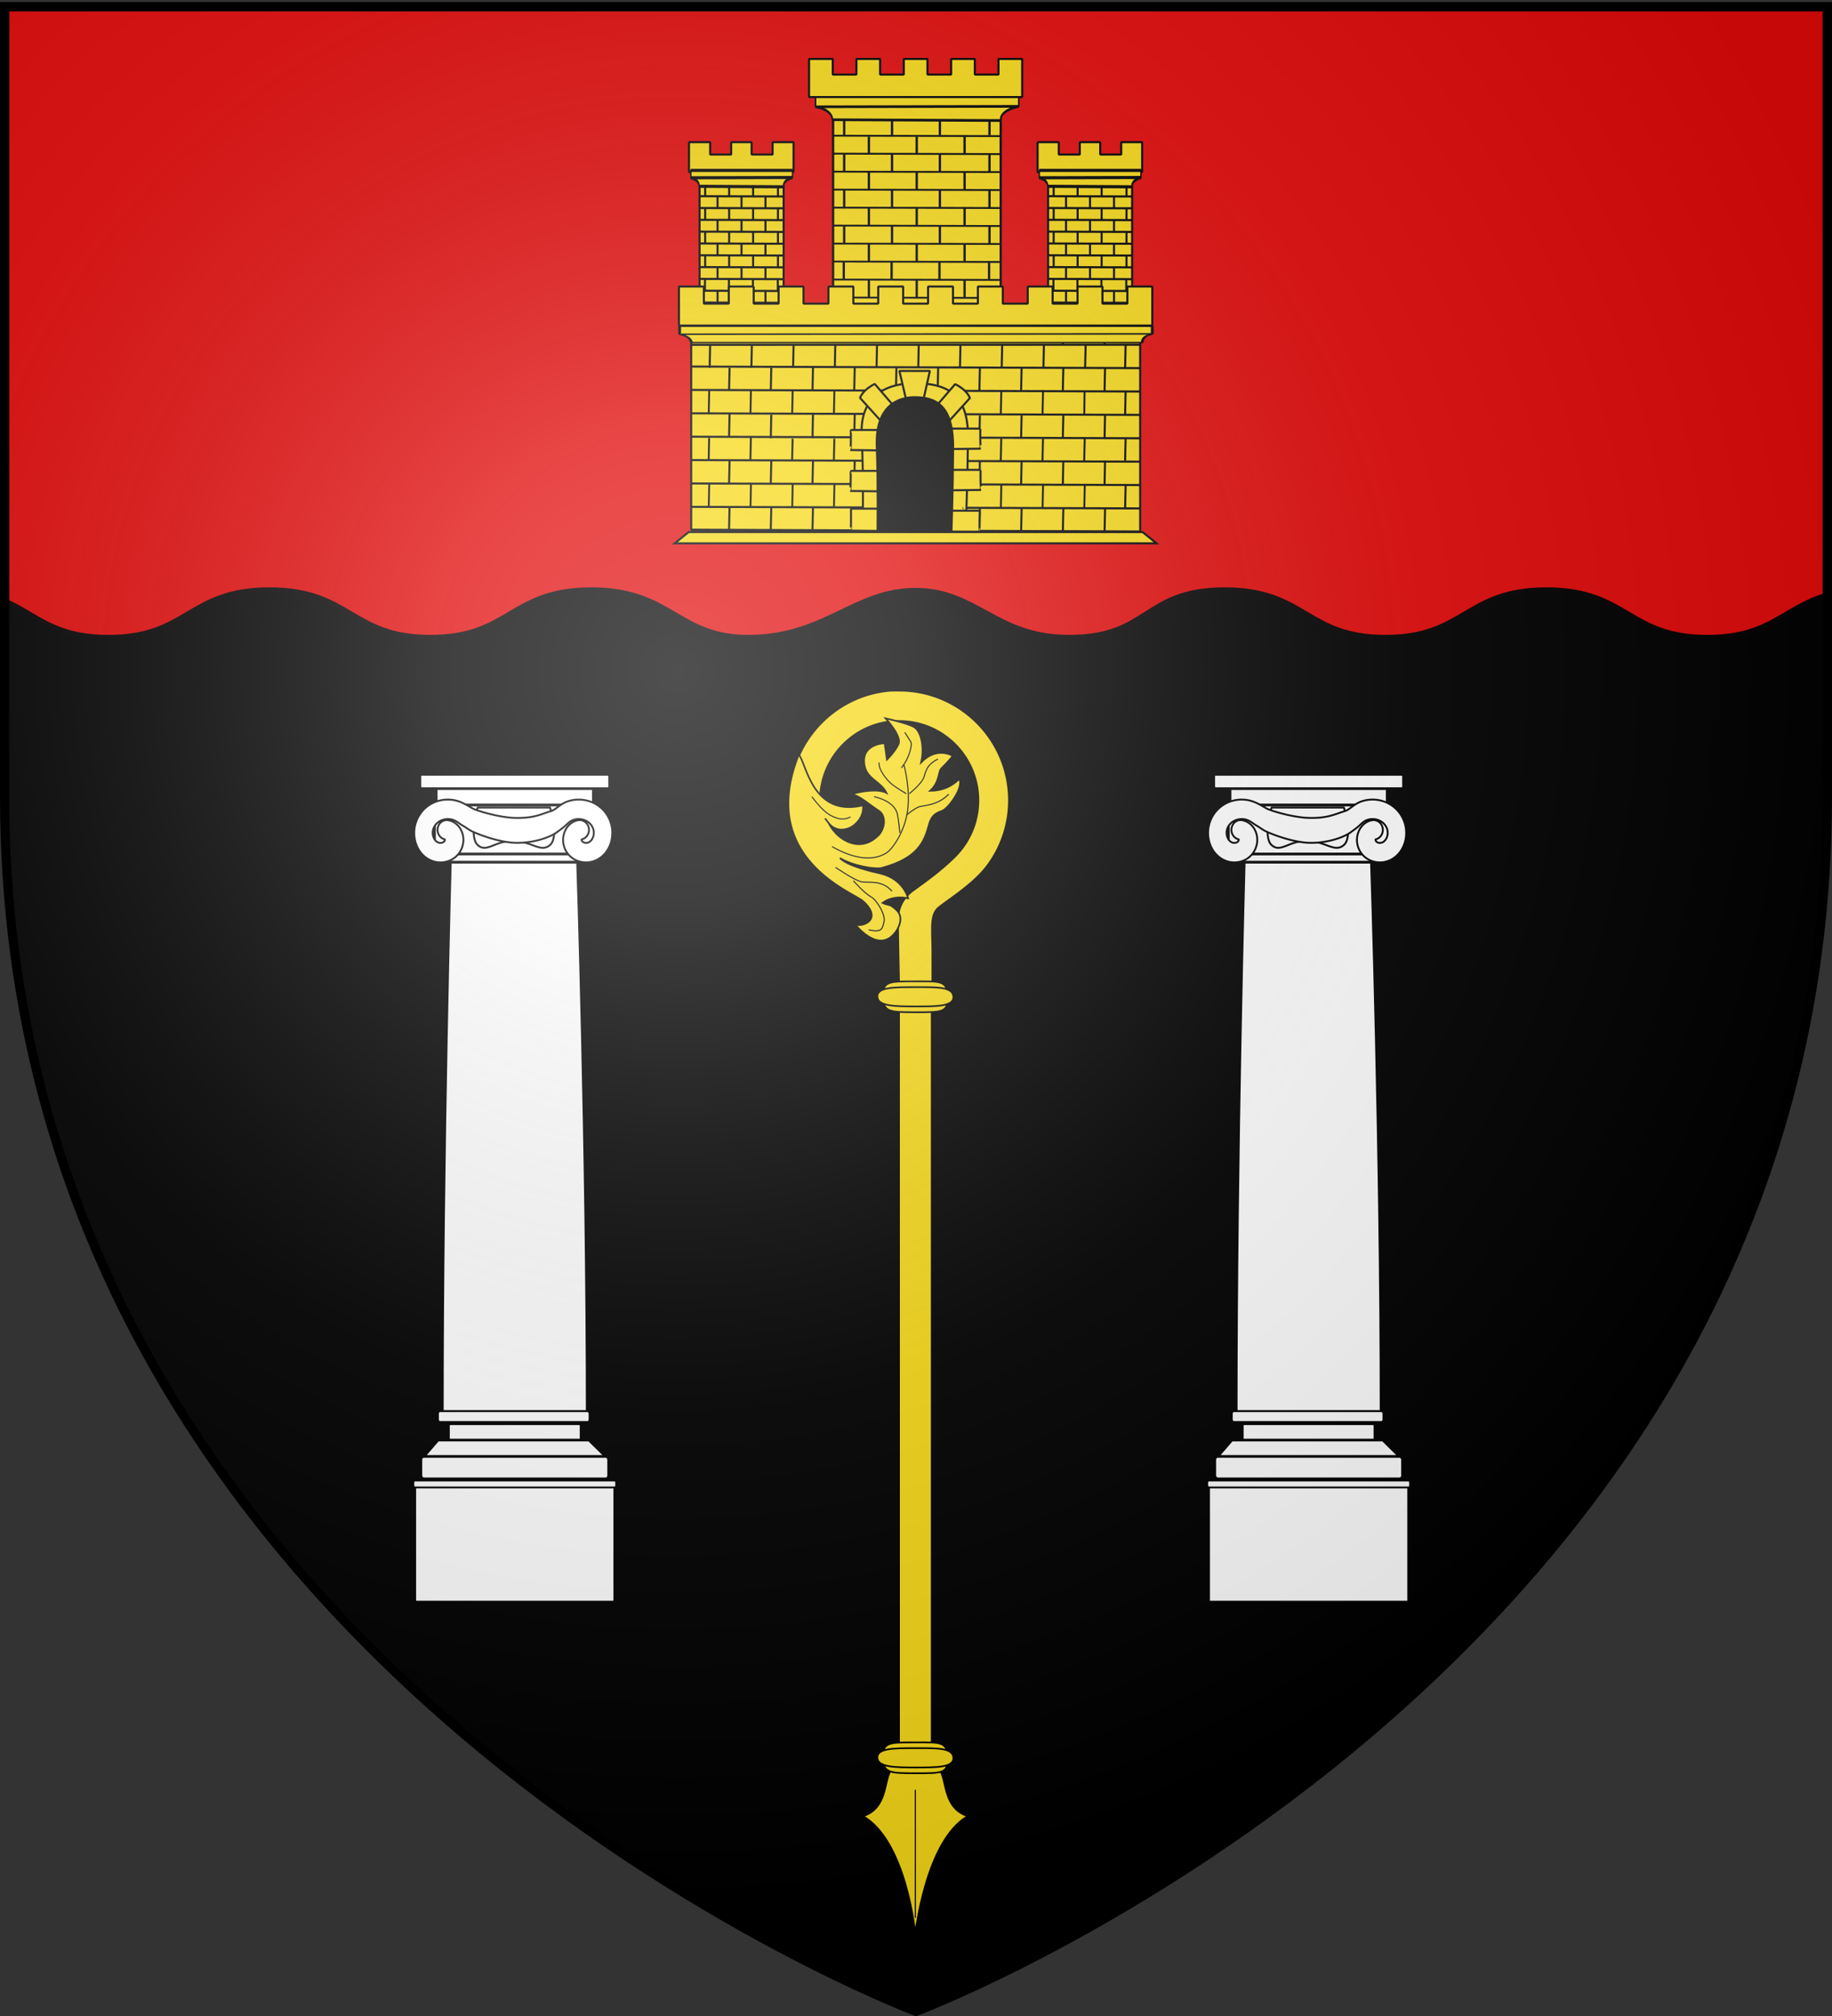 <svg xmlns="http://www.w3.org/2000/svg" xmlns:xlink="http://www.w3.org/1999/xlink" version="1.0" width="600" height="660"><rect width="100%" height="100%" fill="#333333" stroke="none"/><defs><linearGradient id="b"><stop style="stop-color:#fff;stop-opacity:.314" offset="0"/><stop style="stop-color:#fff;stop-opacity:.251" offset=".19"/><stop style="stop-color:#6b6b6b;stop-opacity:.125" offset=".6"/><stop style="stop-color:#000;stop-opacity:.125" offset="1"/></linearGradient><linearGradient id="a"><stop style="stop-color:#fd0000;stop-opacity:1" offset="0"/><stop style="stop-color:#e77275;stop-opacity:.659" offset=".5"/><stop style="stop-color:#000;stop-opacity:.323" offset="1"/></linearGradient><radialGradient cx="221.445" cy="226.331" r="300" fx="221.445" fy="226.331" id="c" xlink:href="#b" gradientUnits="userSpaceOnUse" gradientTransform="matrix(1.353 0 0 1.349 -77.63 -85.747)"/></defs><g style="display:inline"><path d="M300 658.5s298.5-112.32 298.5-397.772V2.176H1.5v258.552C1.5 546.18 300 658.5 300 658.5z" style="fill:#000;fill-opacity:1;fill-rule:evenodd;stroke:none;stroke-width:1px;stroke-linecap:butt;stroke-linejoin:miter;stroke-opacity:1;display:inline"/></g><g style="display:inline"><path d="M1.5 2.188v195.25c10.293 4.6 15.95 11.906 34.031 11.906 26.356 0 26.363-15.563 52.719-15.563s26.363 15.563 52.719 15.563c26.355 0 26.363-15.563 52.719-15.563 26.355 0 27.832 15.96 52.312 15.563 24.803-.403 34.419-15.57 54.125-15.375 19.706.194 25.857 15.375 50 15.375 26.762 0 24.532-15.563 50.938-15.563 26.405 0 26.331 15.563 52.687 15.563 26.356 0 26.363-15.563 52.719-15.563 26.355 0 26.363 15.563 52.719 15.563 20.916 0 25.247-9.798 39.312-13.844V2.187H1.5z" style="fill:#e20909;fill-opacity:1;fill-rule:evenodd;stroke:#000;stroke-width:3;stroke-linecap:butt;stroke-linejoin:miter;stroke-miterlimit:4;stroke-dasharray:none;stroke-opacity:.991;display:inline"/></g><g style="display:inline"><g style="fill:#fff;fill-opacity:1"><g style="fill:#fff;fill-opacity:1" transform="matrix(.886 0 0 .886 585.785 174.278)"><path style="fill:#fff;fill-opacity:1;fill-rule:nonzero;stroke:#000;stroke-width:1.094;stroke-linecap:butt;stroke-linejoin:miter;marker:none;stroke-miterlimit:4;stroke-dasharray:none;stroke-dashoffset:0;stroke-opacity:1;visibility:visible;display:inline;overflow:visible" d="M-500.595 100.035h59.887v19.524h-59.887z"/><path style="fill:#fff;fill-opacity:1;fill-rule:nonzero;stroke:#000;stroke-width:1;stroke-linecap:butt;stroke-linejoin:miter;marker:none;stroke-miterlimit:4;stroke-dasharray:none;stroke-dashoffset:0;stroke-opacity:1;visibility:visible;display:inline;overflow:visible" d="M-507.845 352.271h73.946v43.009h-73.946z"/><rect width="49.046" height="7.545" rx=".724" ry=".633" x="-495.395" y="329.371" style="fill:#fff;fill-opacity:1;fill-rule:nonzero;stroke:#000;stroke-width:1;stroke-linecap:butt;stroke-linejoin:miter;marker:none;stroke-miterlimit:4;stroke-dasharray:none;stroke-dashoffset:0;stroke-opacity:1;visibility:visible;display:inline;overflow:visible"/><path d="M-499.265 335.408h55.84l7.667 7.545h-70.018l6.511-7.545z" style="fill:#fff;fill-opacity:1;fill-rule:nonzero;stroke:#000;stroke-width:1;stroke-linecap:butt;stroke-linejoin:miter;marker:none;stroke-miterlimit:4;stroke-dashoffset:0;stroke-opacity:1;visibility:visible;display:inline;overflow:visible"/><rect width="69.419" height="8.3" rx="1.085" ry="1.266" x="-505.582" y="341.444" style="fill:#fff;fill-opacity:1;fill-rule:nonzero;stroke:#000;stroke-width:1;stroke-linecap:butt;stroke-linejoin:miter;marker:none;stroke-miterlimit:4;stroke-dasharray:none;stroke-dashoffset:0;stroke-opacity:1;visibility:visible;display:inline;overflow:visible"/><rect width="75.002" height="2.565" rx=".543" ry=".724" x="-508.373" y="350.348" style="fill:#fff;fill-opacity:1;fill-rule:nonzero;stroke:#000;stroke-width:.698;stroke-linecap:butt;stroke-linejoin:miter;marker:none;stroke-miterlimit:4;stroke-dasharray:none;stroke-dashoffset:0;stroke-opacity:1;visibility:visible;display:inline;overflow:visible"/><path d="M-494.689 121.87h47.039s3.564 104.72 3.564 203.465c.103-.052-53.527-.393-53.573 0 0-98.656 2.97-203.465 2.97-203.465z" style="fill:#fff;fill-opacity:1;fill-rule:nonzero;stroke:#000;stroke-width:1;stroke-linecap:butt;stroke-linejoin:miter;marker:none;stroke-miterlimit:4;stroke-dashoffset:0;stroke-opacity:1;visibility:visible;display:inline;overflow:visible"/><rect width="56.106" height="4.042" rx=".724" ry=".995" x="-499.303" y="324.709" style="fill:#fff;fill-opacity:1;fill-rule:nonzero;stroke:#000;stroke-width:.73;stroke-linecap:butt;stroke-linejoin:miter;marker:none;stroke-miterlimit:4;stroke-dasharray:none;stroke-dashoffset:0;stroke-opacity:1;visibility:visible;display:inline;overflow:visible"/><rect width="61.873" height="3.018" rx=".543" ry=".724" x="-501.809" y="118.852" style="fill:#fff;fill-opacity:1;fill-rule:nonzero;stroke:#000;stroke-width:1;stroke-linecap:butt;stroke-linejoin:miter;marker:none;stroke-miterlimit:4;stroke-dasharray:none;stroke-dashoffset:0;stroke-opacity:1;visibility:visible;display:inline;overflow:visible"/><rect width="58.1" height="6.791" rx=".905" ry=".633" x="-499.922" y="93.952" style="fill:#fff;fill-opacity:1;fill-rule:nonzero;stroke:#000;stroke-width:1;stroke-linecap:butt;stroke-linejoin:miter;marker:none;stroke-miterlimit:4;stroke-dasharray:none;stroke-dashoffset:0;stroke-opacity:1;visibility:visible;display:inline;overflow:visible"/><rect width="70.173" height="5.282" ry=".724" x="-505.959" y="89.425" style="fill:#fff;fill-opacity:1;fill-rule:nonzero;stroke:#000;stroke-width:1;stroke-linecap:butt;stroke-linejoin:miter;marker:none;stroke-miterlimit:4;stroke-dasharray:none;stroke-dashoffset:0;stroke-opacity:1;visibility:visible;display:inline;overflow:visible"/></g><path d="M-484.6 101.697h26.78s3.431 10.754 0 13.825c-3.43 3.071-7.027-1.541-13.722-1.541-6.695 0-9.794 4.612-13.058 1.541-3.265-3.07 0-13.825 0-13.825z" style="fill:#fff;fill-opacity:1;fill-rule:evenodd;stroke:#000;stroke-width:.7;stroke-linecap:round;stroke-linejoin:round;marker:none;stroke-miterlimit:4;stroke-dashoffset:0;stroke-opacity:1;visibility:visible;display:inline;overflow:visible" transform="matrix(.886 0 0 .886 585.785 174.278)"/><path d="M-496.02 98.753c-4.94.157-9.714 3.197-11.442 8.6-1.781 5.57.66 12.34 6.492 14.199 4.343 1.383 9.633-.802 10.88-6.036a8.063 8.063 0 0 0-.593-5.442c-.824-1.69-2.5-3.273-4.625-3.659-1.84-.421-3.632.812-4.032 2.752-.399 1.94.77 3.863 2.61 4.285.016.1.04.237.029.281-.183.768-1.32 1.245-2.283.938-1.77-.564-2.66-3.02-2.016-5.035.974-3.044 4.574-4.448 7.53-3.315 1.237.474 2.141 1.34 3.336 2.028 1.275.733 1.906 1.308 3.097 1.944 1.788.955 10.371 4.44 17.075 4.44 6.235 0 12-1.985 14.606-3.886 1.373-1.003 2.082-1.489 2.736-2.055 1.012-.877 1.994-1.997 3.23-2.47 2.956-1.134 6.557.27 7.53 3.314.645 2.015-.245 4.471-2.015 5.035-.964.307-2.1-.17-2.283-.938-.01-.044.013-.181.03-.281 1.839-.422 3.008-2.344 2.608-4.285-.4-1.94-2.222-3.173-4.061-2.752-2.124.386-3.77 1.969-4.595 3.659-.824 1.69-1.065 3.585-.622 5.442 1.246 5.234 6.566 7.42 10.909 6.036 5.831-1.858 8.273-8.628 6.492-14.199-1.728-5.403-6.502-8.443-11.443-8.6a12.54 12.54 0 0 0-4.891.813c-1.676.642-3.081 1.885-4.506 2.846-.512.345-1.118.567-1.72.75-3.326 1.016-5.659 2.377-12.005 2.377-6.347 0-15.14-2.736-16.526-3.539-1.503-.87-2.98-1.786-4.67-2.434a12.394 12.394 0 0 0-4.861-.813z" style="fill:#fff;fill-opacity:1;fill-rule:evenodd;stroke:#000;stroke-width:.682;stroke-linecap:round;stroke-linejoin:round;marker:none;stroke-miterlimit:4;stroke-dasharray:none;stroke-dashoffset:0;stroke-opacity:1;visibility:visible;display:inline;overflow:visible" transform="matrix(.886 0 0 .886 585.785 174.278)"/></g><g style="fill:#fff;fill-opacity:1;display:inline"><g style="fill:#fff;fill-opacity:1" transform="matrix(.886 0 0 .886 845.785 174.278)"><path style="fill:#fff;fill-opacity:1;fill-rule:nonzero;stroke:#000;stroke-width:1.094;stroke-linecap:butt;stroke-linejoin:miter;marker:none;stroke-miterlimit:4;stroke-dasharray:none;stroke-dashoffset:0;stroke-opacity:1;visibility:visible;display:inline;overflow:visible" d="M-500.595 100.035h59.887v19.524h-59.887z"/><path style="fill:#fff;fill-opacity:1;fill-rule:nonzero;stroke:#000;stroke-width:1;stroke-linecap:butt;stroke-linejoin:miter;marker:none;stroke-miterlimit:4;stroke-dasharray:none;stroke-dashoffset:0;stroke-opacity:1;visibility:visible;display:inline;overflow:visible" d="M-507.845 352.271h73.946v43.009h-73.946z"/><rect width="49.046" height="7.545" rx=".724" ry=".633" x="-495.395" y="329.371" style="fill:#fff;fill-opacity:1;fill-rule:nonzero;stroke:#000;stroke-width:1;stroke-linecap:butt;stroke-linejoin:miter;marker:none;stroke-miterlimit:4;stroke-dasharray:none;stroke-dashoffset:0;stroke-opacity:1;visibility:visible;display:inline;overflow:visible"/><path d="M-499.265 335.408h55.84l7.667 7.545h-70.018l6.511-7.545z" style="fill:#fff;fill-opacity:1;fill-rule:nonzero;stroke:#000;stroke-width:1;stroke-linecap:butt;stroke-linejoin:miter;marker:none;stroke-miterlimit:4;stroke-dashoffset:0;stroke-opacity:1;visibility:visible;display:inline;overflow:visible"/><rect width="69.419" height="8.3" rx="1.085" ry="1.266" x="-505.582" y="341.444" style="fill:#fff;fill-opacity:1;fill-rule:nonzero;stroke:#000;stroke-width:1;stroke-linecap:butt;stroke-linejoin:miter;marker:none;stroke-miterlimit:4;stroke-dasharray:none;stroke-dashoffset:0;stroke-opacity:1;visibility:visible;display:inline;overflow:visible"/><rect width="75.002" height="2.565" rx=".543" ry=".724" x="-508.373" y="350.348" style="fill:#fff;fill-opacity:1;fill-rule:nonzero;stroke:#000;stroke-width:.698;stroke-linecap:butt;stroke-linejoin:miter;marker:none;stroke-miterlimit:4;stroke-dasharray:none;stroke-dashoffset:0;stroke-opacity:1;visibility:visible;display:inline;overflow:visible"/><path d="M-494.689 121.87h47.039s3.564 104.72 3.564 203.465c.103-.052-53.527-.393-53.573 0 0-98.656 2.97-203.465 2.97-203.465z" style="fill:#fff;fill-opacity:1;fill-rule:nonzero;stroke:#000;stroke-width:1;stroke-linecap:butt;stroke-linejoin:miter;marker:none;stroke-miterlimit:4;stroke-dashoffset:0;stroke-opacity:1;visibility:visible;display:inline;overflow:visible"/><rect width="56.106" height="4.042" rx=".724" ry=".995" x="-499.303" y="324.709" style="fill:#fff;fill-opacity:1;fill-rule:nonzero;stroke:#000;stroke-width:.73;stroke-linecap:butt;stroke-linejoin:miter;marker:none;stroke-miterlimit:4;stroke-dasharray:none;stroke-dashoffset:0;stroke-opacity:1;visibility:visible;display:inline;overflow:visible"/><rect width="61.873" height="3.018" rx=".543" ry=".724" x="-501.809" y="118.852" style="fill:#fff;fill-opacity:1;fill-rule:nonzero;stroke:#000;stroke-width:1;stroke-linecap:butt;stroke-linejoin:miter;marker:none;stroke-miterlimit:4;stroke-dasharray:none;stroke-dashoffset:0;stroke-opacity:1;visibility:visible;display:inline;overflow:visible"/><rect width="58.1" height="6.791" rx=".905" ry=".633" x="-499.922" y="93.952" style="fill:#fff;fill-opacity:1;fill-rule:nonzero;stroke:#000;stroke-width:1;stroke-linecap:butt;stroke-linejoin:miter;marker:none;stroke-miterlimit:4;stroke-dasharray:none;stroke-dashoffset:0;stroke-opacity:1;visibility:visible;display:inline;overflow:visible"/><rect width="70.173" height="5.282" ry=".724" x="-505.959" y="89.425" style="fill:#fff;fill-opacity:1;fill-rule:nonzero;stroke:#000;stroke-width:1;stroke-linecap:butt;stroke-linejoin:miter;marker:none;stroke-miterlimit:4;stroke-dasharray:none;stroke-dashoffset:0;stroke-opacity:1;visibility:visible;display:inline;overflow:visible"/></g><path d="M-484.6 101.697h26.78s3.431 10.754 0 13.825c-3.43 3.071-7.027-1.541-13.722-1.541-6.695 0-9.794 4.612-13.058 1.541-3.265-3.07 0-13.825 0-13.825z" style="fill:#fff;fill-opacity:1;fill-rule:evenodd;stroke:#000;stroke-width:.7;stroke-linecap:round;stroke-linejoin:round;marker:none;stroke-miterlimit:4;stroke-dashoffset:0;stroke-opacity:1;visibility:visible;display:inline;overflow:visible" transform="matrix(.886 0 0 .886 845.785 174.278)"/><path d="M-496.02 98.753c-4.94.157-9.714 3.197-11.442 8.6-1.781 5.57.66 12.34 6.492 14.199 4.343 1.383 9.633-.802 10.88-6.036a8.063 8.063 0 0 0-.593-5.442c-.824-1.69-2.5-3.273-4.625-3.659-1.84-.421-3.632.812-4.032 2.752-.399 1.94.77 3.863 2.61 4.285.016.1.04.237.029.281-.183.768-1.32 1.245-2.283.938-1.77-.564-2.66-3.02-2.016-5.035.974-3.044 4.574-4.448 7.53-3.315 1.237.474 2.141 1.34 3.336 2.028 1.275.733 1.906 1.308 3.097 1.944 1.788.955 10.371 4.44 17.075 4.44 6.235 0 12-1.985 14.606-3.886 1.373-1.003 2.082-1.489 2.736-2.055 1.012-.877 1.994-1.997 3.23-2.47 2.956-1.134 6.557.27 7.53 3.314.645 2.015-.245 4.471-2.015 5.035-.964.307-2.1-.17-2.283-.938-.01-.044.013-.181.03-.281 1.839-.422 3.008-2.344 2.608-4.285-.4-1.94-2.222-3.173-4.061-2.752-2.124.386-3.77 1.969-4.595 3.659-.824 1.69-1.065 3.585-.622 5.442 1.246 5.234 6.566 7.42 10.909 6.036 5.831-1.858 8.273-8.628 6.492-14.199-1.728-5.403-6.502-8.443-11.443-8.6a12.54 12.54 0 0 0-4.891.813c-1.676.642-3.081 1.885-4.506 2.846-.512.345-1.118.567-1.72.75-3.326 1.016-5.659 2.377-12.005 2.377-6.347 0-15.14-2.736-16.526-3.539-1.503-.87-2.98-1.786-4.67-2.434a12.394 12.394 0 0 0-4.861-.813z" style="fill:#fff;fill-opacity:1;fill-rule:evenodd;stroke:#000;stroke-width:.682;stroke-linecap:round;stroke-linejoin:round;marker:none;stroke-miterlimit:4;stroke-dasharray:none;stroke-dashoffset:0;stroke-opacity:1;visibility:visible;display:inline;overflow:visible" transform="matrix(.886 0 0 .886 845.785 174.278)"/></g><path d="M-78.76 3.41c-10.388.718-18.594 9.425-18.594 20 0 1.725.213 3.403.625 5h5.781a14.567 14.567 0 0 1-.875-5c0-7.738 6.082-14.081 13.719-14.469.246-.013.5 0 .75 0 7.982 0 14.437 6.481 14.437 14.469 0 3.993-1.614 7.61-4.225 10.23-2.612 2.618-5.709 4.788-7.686 6.224-1.995 1.449-2.775 3.453-2.766 5.531.01 2.078.271 14.64.271 14.64h6v-8.781c0-4.391-.507-6.959 1.173-8.33 1.735-1.417 6.366-4.262 8.846-7.59a19.881 19.881 0 0 0 3.95-11.924c0-11.044-8.963-20-20-20-.302 0-.608-.014-.907 0-.082.003-.167-.005-.25 0-.082.004-.168-.006-.25 0z" style="fill:#f7d917;fill-opacity:1;fill-rule:nonzero;stroke:#000;stroke-width:.3;stroke-miterlimit:4;stroke-dasharray:none;stroke-opacity:1" transform="matrix(1.795 0 0 1.795 433.378 219.994)"/><g style="fill:#f7d917;fill-opacity:1"><path d="M-84.22 41.896c1.835 1.65 2.02 3.131.74 3.918-1.28.786-2.22.278-2.22.278s3.873 5.04 6.894 2.02c1.126-1.127 2.098-3.27.678-4.597-1.419-1.326-1.268-.684-2.545-1.31 2.063-1.53 4.658-.834 4.658-.834s-.765-3.483-5.014-4.514c-1.53-.37-5.956-1.312-7.424-2.827 2.413 1.463 6.522 2.096 7.61 1.804 6.611-1.771 7.788-4.75 8.652-7.975.39-1.451 1.126-2.02 2.33-2.422 1.202-.4 4.084-4.425 3.159-5.813-1.377 1.32-2.958 2.116-5.304 2.146 1.895-1.774 1.348-3.455 2.135-4.18.787-.725 2.014-2.179 2.014-2.179s-2.822-1.861-5.784 1.166c.648-2.838-.047-5.7-1.266-6.425-1.218-.725-5.213-1.603-5.213-1.603s3.039 3.254 2.345 4.72c-.694 1.465-2.106 2.81-2.106 2.81l-.424-2.996s-4.472.096-3.64 4.155c.5 2.434 2.934 2.786 3.982 4.909-2.02-1.126-7.365.352-6.24.336 1.127-.015 3.308 1.953 4.804 2.894 1.496.94 1.115 3.337.005 4.478-1.11 1.142-3.043 2.293-5.557 1.229-2.514-1.064-3.563-3.44-3.563-3.44s-1.343-1.711 0 0c1.342 1.713 3.424 1.327 4.565.432 1.141-.895 1.873-2.158 1.694-3.66-9.363 2.254-10.336-7.888-11.71-9.234-7.58 18.898 9.91 25.064 11.745 26.714z" style="fill:#f7d917;fill-opacity:1;fill-rule:evenodd;stroke:#000;stroke-width:.3;stroke-linecap:butt;stroke-linejoin:miter;stroke-miterlimit:4;stroke-dasharray:none;stroke-opacity:1" transform="matrix(1.795 0 0 1.795 433.864 219.832)"/><g style="fill:#f7d917;fill-opacity:1"><path d="M-89.88 31.945c6.047 3.43 9.115 1.715 10.107.993.993-.722 3.249-3.88 3.7-7.851.451-3.97-.722-8.122-.722-8.122s-.902 1.264 0 0c.903-1.263 1.625-3.61 1.264-4.15a80.407 80.407 0 0 1-1.083-1.715" style="fill:none;fill-opacity:1;fill-rule:evenodd;stroke:#000;stroke-width:.2;stroke-linecap:butt;stroke-linejoin:miter;stroke-miterlimit:4;stroke-dasharray:none;stroke-opacity:1" transform="matrix(1.795 0 0 1.795 433.864 219.832)"/><path d="M-81.307 16.604c-.18 1.264 1.444 3.249 2.347 3.971.902.722 2.616 1.715 2.616 1.715M-70.568 15.973c-2.166 1.083-2.166 2.256-2.617 3.429-.451 1.173-2.617 2.888-2.617 2.888M-68.61 22.38c-2.093 2.166-4.662 1.985-5.518 2.346-.856.361-2.188 1.444-2.188 1.444M-82.21 22.831c2.979.722 3.881 2.076 4.152 2.888.27.812.541 3.7.541 3.7M-93.58 22.831c2.347 3.158 3.61 3.61 4.783 3.97 1.173.362 2.256-.27 2.256-.27M-78.96 40.067c-1.896-2.166-4.332-1.444-5.595-1.715-1.264-.27-4.693-2.617-4.693-2.617" style="fill:#f7d917;fill-opacity:1;fill-rule:evenodd;stroke:#000;stroke-width:.2;stroke-linecap:butt;stroke-linejoin:miter;stroke-miterlimit:4;stroke-dasharray:none;stroke-opacity:1" transform="matrix(1.795 0 0 1.795 433.864 219.832)"/><path d="M-83.202 47.106c2.527.631 2.527-.361 2.798-1.534.27-1.174-1.264-3.88-2.437-4.512-1.173-.632-3.158-2.888-3.158-2.888" style="fill:none;fill-opacity:1;fill-rule:evenodd;stroke:#000;stroke-width:.2;stroke-linecap:butt;stroke-linejoin:miter;stroke-miterlimit:4;stroke-dasharray:none;stroke-opacity:1" transform="matrix(1.795 0 0 1.795 433.864 219.832)"/></g></g><g style="fill:#f7d917;fill-opacity:1"><path d="M-79.372 202.367c-1.264 1.805-.55 6.869-5.063 8.312 7.909 4.566 9.498 21.244 9.532 21.407.043-.164 1.908-16.987 9.562-21.407-4.512-1.443-3.8-6.507-5.062-8.312-.195-4.094-3.723-3.406-4.844-3.406-1.121 0-4.125-.197-4.125 3.406z" style="fill:#f7d917;fill-opacity:1;fill-rule:evenodd;stroke:#000;stroke-width:.3;stroke-linecap:butt;stroke-linejoin:miter;stroke-miterlimit:4;stroke-dasharray:none;stroke-opacity:1" transform="matrix(1.795 0 0 1.795 434.22 216.403)"/><path d="M-74.888 229.222v-23.347" style="fill:#f7d917;fill-opacity:1;fill-rule:evenodd;stroke:#000;stroke-width:.2;stroke-linecap:butt;stroke-linejoin:miter;stroke-miterlimit:4;stroke-dasharray:none;stroke-opacity:1" transform="matrix(1.795 0 0 1.795 434.22 216.403)"/></g><path style="fill:#f7d917;fill-opacity:1;fill-rule:nonzero;stroke:#000;stroke-width:.3;stroke-miterlimit:4;stroke-dasharray:none;stroke-opacity:1" d="M-77.397 60.032h5.956v137.122h-5.956z" transform="matrix(1.795 0 0 1.795 433.378 219.994)"/><g style="fill:#f7d917;fill-opacity:1"><path d="M-68.385 59.244c.065 2.852-.92 2.815-5.883 2.815-4.88 0-5.81-.108-5.883-2.815-.077-2.856 1.011-2.815 5.883-2.815 4.601 0 5.816-.185 5.883 2.815z" style="fill:#f7d917;fill-opacity:1;fill-rule:nonzero;stroke:#000;stroke-width:.3;stroke-miterlimit:4;stroke-dasharray:none;stroke-opacity:1" transform="matrix(1.795 0 0 1.795 433.107 219.994)"/><path d="M-67.335 59.244c.076 1.782-3.106 1.76-6.933 1.76s-6.847-.068-6.932-1.76c-.09-1.785 3.105-1.76 6.932-1.76 3.827 0 6.853-.116 6.933 1.76z" style="fill:#f7d917;fill-opacity:1;fill-rule:nonzero;stroke:#000;stroke-width:.3;stroke-miterlimit:4;stroke-dasharray:none;stroke-opacity:1" transform="matrix(1.795 0 0 1.795 433.107 219.994)"/></g><g style="fill:#f7d917;fill-opacity:1"><path d="M-68.385 59.244c.065 2.852-.92 2.815-5.883 2.815-4.88 0-5.81-.108-5.883-2.815-.077-2.856 1.011-2.815 5.883-2.815 4.601 0 5.816-.185 5.883 2.815z" style="fill:#f7d917;fill-opacity:1;fill-rule:nonzero;stroke:#000;stroke-width:.3;stroke-miterlimit:4;stroke-dasharray:none;stroke-opacity:1" transform="matrix(1.795 0 0 1.795 433.107 469.135)"/><path d="M-67.335 59.244c.076 1.782-3.106 1.76-6.933 1.76s-6.847-.068-6.932-1.76c-.09-1.785 3.105-1.76 6.932-1.76 3.827 0 6.853-.116 6.933 1.76z" style="fill:#f7d917;fill-opacity:1;fill-rule:nonzero;stroke:#000;stroke-width:.3;stroke-miterlimit:4;stroke-dasharray:none;stroke-opacity:1" transform="matrix(1.795 0 0 1.795 433.107 469.135)"/></g><g style="fill:#f7d917;fill-opacity:1;stroke:#000;stroke-width:1.511;stroke-linejoin:bevel;stroke-miterlimit:4;stroke-dasharray:none;stroke-opacity:1;display:inline"><path style="fill:#f7d917;fill-opacity:1;stroke:#000;stroke-width:1.511;stroke-linejoin:bevel;stroke-miterlimit:4;stroke-dasharray:none;stroke-opacity:1" d="M488.037 254.455h62.962v103.206h-62.962z" transform="matrix(.437 0 0 .454 15.855 -58.989)"/><path d="m488.317 262.893 62.403.201M488.317 271.412l62.403.201M488.317 279.931l62.403.202M488.317 288.45l62.403.202M488.317 296.97l62.403.201M488.317 305.49l62.403.2M488.317 314.008l62.403.202M488.317 322.528l62.403.2M488.317 331.047l62.403.201M488.317 339.566l62.403.201M488.317 348.085l62.403.202" style="fill:#f7d917;fill-opacity:1;fill-rule:evenodd;stroke:#000;stroke-width:1.511;stroke-linecap:butt;stroke-linejoin:bevel;stroke-miterlimit:4;stroke-dasharray:none;stroke-opacity:1" transform="matrix(.437 0 0 .454 15.855 -58.989)"/><path d="M501.483 339.76v8.454M519.453 339.76v8.454M537.423 339.76v8.454M501.483 322.455v8.455M519.453 322.455v8.455M537.423 322.455v8.455M501.483 305.298v8.455M519.453 305.298v8.455M537.423 305.298v8.455M501.483 288.513v8.454M519.453 288.513v8.454M537.423 288.513v8.454M501.483 271.872v8.455M519.453 271.872v8.455M537.423 271.872v8.455M501.483 254.567v8.455M519.453 254.567v8.455M537.423 254.567v8.455M492.205 262.77v8.454M510.175 262.77v8.454M528.145 262.77v8.454M546.78 262.77v8.454M492.205 280.074v8.455M510.175 280.074v8.455M528.145 280.074v8.455M546.78 280.074v8.455M492.205 297.379v8.454M510.175 297.379v8.454M528.145 297.379v8.454M546.78 297.379v8.454M492.205 314.372v8.454M510.175 314.372v8.454M528.145 314.372v8.454M546.78 314.372v8.454M492.049 330.969v8.455M510.019 330.969v8.455M527.99 330.969v8.455M546.625 330.969v8.455M492.063 348.288v9.206M510.024 348.288v9.206M527.985 348.288v9.206M546.61 348.288v9.206" style="fill:#f7d917;fill-opacity:1;fill-rule:evenodd;stroke:#000;stroke-width:1.511;stroke-linecap:butt;stroke-linejoin:bevel;stroke-miterlimit:4;stroke-dasharray:none;stroke-opacity:1;display:inline" transform="matrix(.437 0 0 .454 15.855 -58.989)"/></g><path d="M-587.034 776.972h-8.311v11.723h41.06v-11.723h-8.23v4.84h-8.245v-4.84h-8.017v4.84h-8.257v-4.84z" style="fill:#f7d917;fill-opacity:1;stroke:#000;stroke-width:.808;stroke-linecap:round;stroke-linejoin:bevel;stroke-miterlimit:4;stroke-dasharray:none;stroke-dashoffset:0;stroke-opacity:1;display:inline" transform="matrix(.834 0 0 .834 722.171 -601.444)"/><g style="fill:#f7d917;fill-opacity:1;stroke:#000;stroke-width:2.66;stroke-linejoin:bevel;stroke-miterlimit:4;stroke-dasharray:none;stroke-opacity:1;display:inline"><path d="M13.07 487.169H210v6.119c-4.952.513-18.444 3.01-17.648 8.051l-163.235-.445c1.072-2.053-3.74-6.247-16.047-7.359v-6.366z" style="fill:#f7d917;fill-opacity:1;fill-rule:evenodd;stroke:#000;stroke-width:2.66;stroke-linejoin:bevel;stroke-miterlimit:4;stroke-dasharray:none;stroke-opacity:1" transform="matrix(.169 0 0 .379 224.05 -128.848)"/><path d="m13.873 493.535 195.984-.247" style="fill:#f7d917;fill-opacity:1;fill-rule:evenodd;stroke:#000;stroke-width:2.66;stroke-linecap:butt;stroke-linejoin:bevel;stroke-miterlimit:4;stroke-dasharray:none;stroke-opacity:1;display:inline" transform="matrix(.169 0 0 .379 224.05 -128.848)"/></g><g style="fill:#f7d917;fill-opacity:1;stroke:#000;stroke-width:.868;stroke-linejoin:bevel;stroke-miterlimit:4;stroke-dasharray:none;stroke-opacity:1;display:inline"><path style="fill:#f7d917;fill-opacity:1;stroke:#000;stroke-width:.868;stroke-linejoin:bevel;stroke-miterlimit:4;stroke-dasharray:none;stroke-opacity:1" d="M488.037 254.455h62.962v103.206h-62.962z" transform="matrix(.872 0 0 .691 -152.723 -143.126)"/><path d="m488.317 262.893 62.403.201M488.317 271.412l62.403.201M488.317 279.931l62.403.202M488.317 288.45l62.403.202M488.317 296.97l62.403.201M488.317 305.49l62.403.2M488.317 314.008l62.403.202M488.317 322.528l62.403.2M488.317 331.047l62.403.201M488.317 339.566l62.403.201M488.317 348.085l62.403.202" style="fill:#f7d917;fill-opacity:1;fill-rule:evenodd;stroke:#000;stroke-width:.868;stroke-linecap:butt;stroke-linejoin:bevel;stroke-miterlimit:4;stroke-dasharray:none;stroke-opacity:1" transform="matrix(.872 0 0 .691 -152.723 -143.126)"/><path d="M501.483 339.76v8.454M519.453 339.76v8.454M537.423 339.76v8.454M501.483 322.455v8.455M519.453 322.455v8.455M537.423 322.455v8.455M501.483 305.298v8.455M519.453 305.298v8.455M537.423 305.298v8.455M501.483 288.513v8.454M519.453 288.513v8.454M537.423 288.513v8.454M501.483 271.872v8.455M519.453 271.872v8.455M537.423 271.872v8.455M501.483 254.567v8.455M519.453 254.567v8.455M537.423 254.567v8.455M492.205 262.77v8.454M510.175 262.77v8.454M528.145 262.77v8.454M546.78 262.77v8.454M492.205 280.074v8.455M510.175 280.074v8.455M528.145 280.074v8.455M546.78 280.074v8.455M492.205 297.379v8.454M510.175 297.379v8.454M528.145 297.379v8.454M546.78 297.379v8.454M492.205 314.372v8.454M510.175 314.372v8.454M528.145 314.372v8.454M546.78 314.372v8.454M492.049 330.969v8.455M510.019 330.969v8.455M527.99 330.969v8.455M546.625 330.969v8.455M492.063 348.288v9.206M510.024 348.288v9.206M527.985 348.288v9.206M546.61 348.288v9.206" style="fill:#f7d917;fill-opacity:1;fill-rule:evenodd;stroke:#000;stroke-width:.868;stroke-linecap:butt;stroke-linejoin:bevel;stroke-miterlimit:4;stroke-dasharray:none;stroke-opacity:1;display:inline" transform="matrix(.872 0 0 .691 -152.723 -143.126)"/></g><g style="fill:#f7d917;fill-opacity:1;stroke:#000;stroke-width:1.527;stroke-linejoin:bevel;stroke-miterlimit:4;stroke-dasharray:none;stroke-opacity:1;display:inline"><path d="M13.07 487.169H210v6.119c-4.952.513-18.444 3.01-17.648 8.051l-163.235-.445c1.072-2.053-3.74-6.247-16.047-7.359v-6.366z" style="fill:#f7d917;fill-opacity:1;fill-rule:evenodd;stroke:#000;stroke-width:1.527;stroke-linejoin:bevel;stroke-miterlimit:4;stroke-dasharray:none;stroke-opacity:1" transform="matrix(.338 0 0 .576 262.687 -249.313)"/><path d="m13.873 493.535 195.984-.247" style="fill:#f7d917;fill-opacity:1;fill-rule:evenodd;stroke:#000;stroke-width:1.527;stroke-linecap:butt;stroke-linejoin:bevel;stroke-miterlimit:4;stroke-dasharray:none;stroke-opacity:1;display:inline" transform="matrix(.338 0 0 .576 262.687 -249.313)"/></g><path d="M-548.196 744.286v14.979h83.694v-14.979h-9.3v6.137h-9.299v-6.137h-9.3v6.137h-9.299v-6.137h-9.299v6.137h-9.3v-6.137h-9.299v6.137h-9.299v-6.137h-9.3z" style="fill:#f7d917;fill-opacity:1;stroke:#000;stroke-width:.808;stroke-linecap:round;stroke-linejoin:bevel;stroke-miterlimit:4;stroke-dasharray:none;stroke-dashoffset:0;stroke-opacity:1;display:inline" transform="matrix(.834 0 0 .834 722.171 -601.444)"/><g style="fill:#f7d917;fill-opacity:1;stroke:#000;stroke-width:1.106;stroke-linejoin:bevel;stroke-miterlimit:4;stroke-dasharray:none;stroke-opacity:1"><g style="fill:#f7d917;fill-opacity:1;stroke:#000;stroke-width:1.106;stroke-linejoin:bevel;stroke-miterlimit:4;stroke-dasharray:none;stroke-opacity:1"><path d="M394.614 392.58h245.071v112.23l-245.07-.981v-111.25z" style="fill:#f7d917;fill-opacity:1;stroke:#000;stroke-width:1.106;stroke-linejoin:bevel;stroke-miterlimit:4;stroke-dasharray:none;stroke-opacity:1" transform="matrix(.6 0 0 .617 -10.395 -137.451)"/><path d="m394.742 466.895 244.815.838M394.742 405.736l244.815-.045M394.742 417.261l244.815.838M394.742 479.303l244.815.838M394.742 454.486l244.815.839M394.742 392.444l244.815.839M394.742 442.078l244.815.838M394.742 429.67l244.815.838M394.742 491.711l244.815.839M394.742 504.12l244.815.838" style="fill:#f7d917;fill-opacity:1;fill-rule:evenodd;stroke:#000;stroke-width:1.106;stroke-linecap:butt;stroke-linejoin:bevel;stroke-miterlimit:4;stroke-dasharray:none;stroke-opacity:1" transform="matrix(.6 0 0 .617 -10.395 -137.451)"/></g><g style="fill:#f7d917;fill-opacity:1;stroke:#000;stroke-width:1.106;stroke-linejoin:bevel;stroke-miterlimit:4;stroke-dasharray:none;stroke-opacity:1"><path d="m415.539 491.776-.269 12.197M438.316 492.07l-.269 12.1M461.093 491.874l-.268 12.099M483.87 492.463l-.268 11.019M506.647 492.463l-.268 11.019M529.425 492.463l-.27 11.019M552.202 492.463l-.269 11.019M574.979 492.463l-.269 12.295M597.756 492.463l-.269 12.295M620.533 492.463l-.269 12.295" style="fill:#f7d917;fill-opacity:1;fill-rule:evenodd;stroke:#000;stroke-width:1.106;stroke-linecap:butt;stroke-linejoin:bevel;stroke-miterlimit:4;stroke-dasharray:none;stroke-opacity:1" transform="matrix(.6 0 0 .617 -10.395 -137.451)"/></g><path d="m415.554 467.187-.268 12.063M438.328 467.187l-.269 12.063M461.102 467.187l-.269 12.063M483.875 467.187l-.268 12.063M506.65 467.187l-.27 12.063M529.423 467.187l-.269 12.063M552.197 467.187l-.27 12.063M574.97 467.187l-.268 12.75M597.744 467.187l-.269 12.849M620.518 467.187l-.269 12.849M415.55 442.355l-.26 12.144M438.325 442.79l-.263 12.497M461.095 442.137l-.255 13.146M483.872 442.573l-.261 12.713M506.644 442.355l-.258 12.93M529.423 443.227l-.269 12.063M552.197 443.227l-.27 12.063M574.97 443.227l-.268 12.063M597.744 443.227l-.269 12.063M620.518 442.736l-.269 12.554M415.554 417.935l-.268 12.063M438.328 417.935l-.269 12.063M461.102 417.935l-.269 12.063M483.875 417.935l-.268 12.063M506.65 417.935l-.27 12.063M529.423 417.935l-.269 12.063M552.197 417.935l-.27 12.063M574.97 417.935l-.268 12.063M597.744 417.935l-.269 12.063M620.518 417.935l-.269 12.456M415.554 392.644l-.268 12.063M438.328 392.644l-.269 12.063M461.102 392.644l-.269 12.063M483.875 392.644l-.268 12.063M506.65 392.644l-.27 12.063M529.423 392.644l-.269 12.063M552.197 392.644l-.27 12.063M574.97 392.644l-.268 12.063M597.74 392.647l-.261 12.649M620.512 392.65l-.258 12.94" style="fill:#f7d917;fill-opacity:1;fill-rule:evenodd;stroke:#000;stroke-width:1.106;stroke-linecap:butt;stroke-linejoin:bevel;stroke-miterlimit:4;stroke-dasharray:none;stroke-opacity:1" transform="matrix(.6 0 0 .617 -10.395 -137.451)"/><g style="fill:#f7d917;fill-opacity:1;stroke:#000;stroke-width:1.03;stroke-linejoin:bevel;stroke-miterlimit:4;stroke-dasharray:none;stroke-opacity:1"><path d="m415.539 492.463-.269 10.593M438.316 492.463l-.269 11.019M461.093 492.463l-.268 11.019M483.87 492.463l-.268 11.019M506.647 492.463l-.268 11.019M529.425 492.463l-.27 11.019M552.202 492.463l-.269 11.019M574.979 492.463l-.269 11.019M597.756 492.463l-.269 11.019M620.533 492.463l-.269 11.019" style="fill:#f7d917;fill-opacity:1;fill-rule:evenodd;stroke:#000;stroke-width:1.03;stroke-linecap:butt;stroke-linejoin:bevel;stroke-miterlimit:4;stroke-dasharray:none;stroke-opacity:1" transform="matrix(.6 0 0 .712 -17.037 -192.22)"/></g><g style="fill:#f7d917;fill-opacity:1;stroke:#000;stroke-width:1.066;stroke-linejoin:bevel;stroke-miterlimit:4;stroke-dasharray:none;stroke-opacity:1"><path d="m415.539 492.098-.269 11.384M438.316 492.007l-.269 11.475M461.093 492.463l-.268 11.019M483.87 492.463l-.268 11.019M506.647 492.463l-.268 11.019M529.425 492.463l-.27 11.019M552.202 492.463l-.269 11.019M574.979 492.463l-.269 11.019M597.756 492.463l-.269 11.019M620.533 492.463l-.269 11.019" style="fill:#f7d917;fill-opacity:1;fill-rule:evenodd;stroke:#000;stroke-width:1.066;stroke-linecap:butt;stroke-linejoin:bevel;stroke-miterlimit:4;stroke-dasharray:none;stroke-opacity:1" transform="matrix(.6 0 0 .665 -17.067 -183.88)"/></g><g style="fill:#f7d917;fill-opacity:1;stroke:#000;stroke-width:1.038;stroke-linejoin:bevel;stroke-miterlimit:4;stroke-dasharray:none;stroke-opacity:1"><path d="m415.539 492.463-.269 11.019M438.316 492.463l-.269 11.019M461.093 492.463l-.268 11.019M483.87 492.463l-.268 11.019M506.647 492.463l-.268 11.019M529.425 492.463l-.27 11.019M552.202 492.463l-.269 11.019M574.979 492.463l-.269 11.019M597.756 492.463l-.269 11.019M620.418 492.896l-.154 10.846" style="fill:#f7d917;fill-opacity:1;fill-rule:evenodd;stroke:#000;stroke-width:1.038;stroke-linecap:butt;stroke-linejoin:bevel;stroke-miterlimit:4;stroke-dasharray:none;stroke-opacity:1" transform="matrix(.6 0 0 .7 -17.045 -217.045)"/></g><path d="m404.962 405.586-.268 12.297M427.735 405.586l-.268 12.297M450.508 405.586l-.269 12.297M473.281 405.586l-.269 12.297M496.054 405.586l-.269 12.297M518.827 405.586l-.269 12.297M541.6 405.586l-.269 12.297M564.373 405.586l-.269 12.297M587.146 405.586l-.269 12.297M609.919 405.586l-.269 12.297M631.743 480.453l-.269 12.063M631.743 455.162l-.269 12.063M631.734 430.468l-.251 12.251M631.743 405.91l-.269 12.063" style="fill:#f7d917;fill-opacity:1;fill-rule:evenodd;stroke:#000;stroke-width:1.106;stroke-linecap:butt;stroke-linejoin:bevel;stroke-miterlimit:4;stroke-dasharray:none;stroke-opacity:1" transform="matrix(.6 0 0 .617 -10.395 -137.451)"/></g><g style="fill:#f7d917;fill-opacity:1;stroke:#000;stroke-width:1.341;stroke-miterlimit:4;stroke-dasharray:none;stroke-opacity:1;display:inline"><path style="fill:#f7d917;fill-opacity:1;stroke:#000;stroke-width:1.341;stroke-linejoin:bevel;stroke-miterlimit:4;stroke-dasharray:none;stroke-opacity:1" d="M435.168 591.537h5.033v23.131h-5.033z" transform="matrix(.492 0 0 .512 141.637 -216.144)"/><path d="m431.443 592.748 6.13-18.05 6.129 18.166-12.26-.116z" style="fill:#f7d917;fill-opacity:1;stroke:#000;stroke-width:1.341;stroke-linejoin:bevel;stroke-miterlimit:4;stroke-dasharray:none;stroke-opacity:1" transform="matrix(.492 0 0 .512 141.637 -216.144)"/></g><g style="fill:#f7d917;fill-opacity:1;stroke:#000;stroke-width:1.511;stroke-linejoin:bevel;stroke-miterlimit:4;stroke-dasharray:none;stroke-opacity:1;display:inline"><path style="fill:#f7d917;fill-opacity:1;stroke:#000;stroke-width:1.511;stroke-linejoin:bevel;stroke-miterlimit:4;stroke-dasharray:none;stroke-opacity:1" d="M488.037 254.455h62.962v103.206h-62.962z" transform="matrix(.437 0 0 .454 129.995 -58.989)"/><path d="m488.317 262.893 62.403.201M488.317 271.412l62.403.201M488.317 279.931l62.403.202M488.317 288.45l62.403.202M488.317 296.97l62.403.201M488.317 305.49l62.403.2M488.317 314.008l62.403.202M488.317 322.528l62.403.2M488.317 331.047l62.403.201M488.317 339.566l62.403.201M488.317 348.085l62.403.202" style="fill:#f7d917;fill-opacity:1;fill-rule:evenodd;stroke:#000;stroke-width:1.511;stroke-linecap:butt;stroke-linejoin:bevel;stroke-miterlimit:4;stroke-dasharray:none;stroke-opacity:1" transform="matrix(.437 0 0 .454 129.995 -58.989)"/><path d="M501.483 339.76v8.454M519.453 339.76v8.454M537.423 339.76v8.454M501.483 322.455v8.455M519.453 322.455v8.455M537.423 322.455v8.455M501.483 305.298v8.455M519.453 305.298v8.455M537.423 305.298v8.455M501.483 288.513v8.454M519.453 288.513v8.454M537.423 288.513v8.454M501.483 271.872v8.455M519.453 271.872v8.455M537.423 271.872v8.455M501.483 254.567v8.455M519.453 254.567v8.455M537.423 254.567v8.455M492.205 262.77v8.454M510.175 262.77v8.454M528.145 262.77v8.454M546.78 262.77v8.454M492.205 280.074v8.455M510.175 280.074v8.455M528.145 280.074v8.455M546.78 280.074v8.455M492.205 297.379v8.454M510.175 297.379v8.454M528.145 297.379v8.454M546.78 297.379v8.454M492.205 314.372v8.454M510.175 314.372v8.454M528.145 314.372v8.454M546.78 314.372v8.454M492.049 330.969v8.455M510.019 330.969v8.455M527.99 330.969v8.455M546.625 330.969v8.455M492.063 348.288v9.206M510.024 348.288v9.206M527.985 348.288v9.206M546.61 348.288v9.206" style="fill:#f7d917;fill-opacity:1;fill-rule:evenodd;stroke:#000;stroke-width:1.511;stroke-linecap:butt;stroke-linejoin:bevel;stroke-miterlimit:4;stroke-dasharray:none;stroke-opacity:1;display:inline" transform="matrix(.437 0 0 .454 129.995 -58.989)"/></g><path d="M-450.135 776.972h-8.31v11.723h41.06v-11.723h-8.231v4.84h-8.244v-4.84h-8.017v4.84h-8.258v-4.84z" style="fill:#f7d917;fill-opacity:1;stroke:#000;stroke-width:.808;stroke-linecap:round;stroke-linejoin:bevel;stroke-miterlimit:4;stroke-dasharray:none;stroke-dashoffset:0;stroke-opacity:1;display:inline" transform="matrix(.834 0 0 .834 722.171 -601.444)"/><g style="fill:#f7d917;fill-opacity:1;stroke:#000;stroke-width:2.66;stroke-linejoin:bevel;stroke-miterlimit:4;stroke-dasharray:none;stroke-opacity:1;display:inline"><path d="M13.07 487.169H210v6.119c-4.952.513-18.444 3.01-17.648 8.051l-163.235-.445c1.072-2.053-3.74-6.247-16.047-7.359v-6.366z" style="fill:#f7d917;fill-opacity:1;fill-rule:evenodd;stroke:#000;stroke-width:2.66;stroke-linejoin:bevel;stroke-miterlimit:4;stroke-dasharray:none;stroke-opacity:1" transform="matrix(.169 0 0 .379 338.19 -128.848)"/><path d="m13.873 493.535 195.984-.247" style="fill:#f7d917;fill-opacity:1;fill-rule:evenodd;stroke:#000;stroke-width:2.66;stroke-linecap:butt;stroke-linejoin:bevel;stroke-miterlimit:4;stroke-dasharray:none;stroke-opacity:1;display:inline" transform="matrix(.169 0 0 .379 338.19 -128.848)"/></g><path d="M-569.937 833.638h-9.783v6.716h-9.783v-6.716h-9.783v15.309h185.873v-15.31h-9.782v6.717h-9.783v-6.716h-9.783v6.716h-9.783v-6.716h-9.783v6.716h-9.782v-6.716h-9.783v6.716h-9.783v-6.716h-9.783v6.716h-9.783v-6.716h-9.782l-.013 6.716h-9.77v-6.716h-9.783v6.716h-9.783v-6.716h-9.783v6.716h-9.782v-6.716z" style="fill:#f7d917;fill-opacity:1;stroke:#000;stroke-width:.808;stroke-linecap:round;stroke-linejoin:bevel;stroke-miterlimit:4;stroke-dasharray:none;stroke-dashoffset:0;stroke-opacity:1" transform="matrix(.834 0 0 .834 722.171 -601.444)"/><path d="M-512.3 899.828c.03 1.764.04 3.1-1.03 5.679-.575 1.383-.203 2.801-.853 4.004" style="fill:#f7d917;fill-opacity:1;fill-rule:evenodd;stroke:#000;stroke-width:.808;stroke-linecap:butt;stroke-linejoin:bevel;stroke-miterlimit:4;stroke-dasharray:none;stroke-opacity:1" transform="matrix(.834 0 0 .834 722.171 -601.444)"/><path d="M-527.124 928.864s.392-20.959-.407-36.794c-.835-16.695 11.33-20.703 21.542-20.473 10.213.23 20.289 2.877 20.18 20.86-.1 16.788-.865 36.595-.865 36.595l-40.45-.188z" style="fill:#f7d917;fill-opacity:1;fill-rule:evenodd;stroke:#000;stroke-width:.808;stroke-linecap:round;stroke-linejoin:bevel;stroke-miterlimit:4;stroke-dasharray:none;stroke-opacity:1" transform="matrix(.834 0 0 .834 722.171 -601.444)"/><path d="M-512.72 866.761h11.973l-2.562 11.396-6.728.07-2.683-11.466zM-531.827 889.94h12.317c-1.63.67-1.787 6.492.344 8.034l-12.745-.16c.103.043.202-7.802.084-7.875zM-531.89 906.002l12.317.002c-1.63.669-1.787 6.492.344 8.034l-12.745-.161c.103.043.202-7.801.084-7.875zM-531.726 920.835l12.317.002c-1.63.669-1.787 7.219.345 8.76l-12.745-.16c.102.043.083-6.708.083-8.602zM-481.115 921.634l-13.065.001c1.63.67 1.788 6.637-.344 8.18l13.326.057c-.102.043-.035-8.165.083-8.238zM-480.808 905.603l-12.317.002c1.63.669 1.787 6.491-.345 8.034l12.745-.161c-.102.043-.201-7.802-.083-7.875zM-480.904 889.402l-12.317.002c1.63.669 1.787 6.491-.345 8.034l12.745-.161c-.102.043-.201-7.801-.083-7.875zM-490.816 871.93l-7.76 8.996c1.59-.773 5.467 3.244 4.95 5.972l8.6-9.497c-.964-2.299-3.043-4.05-5.79-5.47z" style="fill:#f7d917;fill-opacity:1;fill-rule:evenodd;stroke:#000;stroke-width:.808;stroke-linejoin:bevel;stroke-miterlimit:4;stroke-dasharray:none;stroke-opacity:1" transform="matrix(.834 0 0 .834 722.171 -601.444)"/><path d="m-487.658 920.59-.23.107" style="fill:#f7d917;fill-opacity:1;fill-rule:evenodd;stroke:#000;stroke-width:.808;stroke-linecap:butt;stroke-linejoin:bevel;stroke-miterlimit:4;stroke-dasharray:none;stroke-opacity:1" transform="matrix(.834 0 0 .834 722.171 -601.444)"/><path d="m-522.402 871.865 7.761 8.995c-1.59-.772-5.467 3.244-4.95 5.972l-8.601-9.496c.964-2.3 3.043-4.05 5.79-5.471z" style="fill:#f7d917;fill-opacity:1;fill-rule:evenodd;stroke:#000;stroke-width:.808;stroke-linejoin:bevel;stroke-miterlimit:4;stroke-dasharray:none;stroke-opacity:1" transform="matrix(.834 0 0 .834 722.171 -601.444)"/><g style="fill:#f7d917;fill-opacity:1;stroke:#000;stroke-width:1.185;stroke-linejoin:bevel;stroke-miterlimit:4;stroke-dasharray:none;stroke-opacity:1"><path d="M13.07 487.169H210v6.119c-2.305 1.332-3.978 2.216-4.215 6.938H18.083c-.543-1.866-.47-4.678-5.013-6.69v-6.367z" style="fill:#f7d917;fill-opacity:1;fill-rule:evenodd;stroke:#000;stroke-width:1.185;stroke-linejoin:bevel;stroke-miterlimit:4;stroke-dasharray:none;stroke-opacity:1" transform="matrix(.786 0 0 .411 212.318 -93.435)"/><path d="m13.873 493.535 195.984-.247" style="fill:#f7d917;fill-opacity:1;fill-rule:evenodd;stroke:#000;stroke-width:1.185;stroke-linecap:butt;stroke-linejoin:bevel;stroke-miterlimit:4;stroke-dasharray:none;stroke-opacity:1;display:inline" transform="matrix(.786 0 0 .411 212.318 -93.435)"/></g><path d="M-521.301 929.592s.281-18.2-.293-33.163c-.599-15.775 8.134-19.561 15.465-19.344 7.332.217 14.565 2.718 14.488 19.71-.073 15.862-.621 32.828-.621 32.828l-29.04-.031z" style="fill:#000;fill-opacity:1;fill-rule:evenodd;stroke:#000;stroke-width:.808;stroke-linecap:round;stroke-linejoin:bevel;stroke-miterlimit:4;stroke-dasharray:none;stroke-opacity:1" transform="matrix(.834 0 0 .834 722.171 -601.444)"/><path d="M-595.492 930.027h178.285l5.454 4.41h-189.192l5.453-4.41z" style="fill:#f7d917;fill-opacity:1;fill-rule:nonzero;stroke:#000;stroke-width:.808;stroke-linecap:square;stroke-linejoin:miter;marker:none;stroke-miterlimit:4;stroke-dasharray:none;stroke-dashoffset:0;stroke-opacity:1;visibility:visible;display:inline;overflow:visible" transform="matrix(.834 0 0 .834 722.171 -601.444)"/></g><g style="display:inline"><path d="M300 658.5s298.5-112.32 298.5-397.772V2.176H1.5v258.552C1.5 546.18 300 658.5 300 658.5z" style="opacity:1;fill:url(#c) #000;fill-opacity:1;fill-rule:evenodd;stroke:none;stroke-width:1px;stroke-linecap:butt;stroke-linejoin:miter;stroke-opacity:1"/></g><g style="display:inline"><path d="M300 658.5S1.5 546.18 1.5 260.728V2.176h597v258.552C598.5 546.18 300 658.5 300 658.5z" style="opacity:1;fill:none;fill-opacity:1;fill-rule:evenodd;stroke:#000;stroke-width:3;stroke-linecap:butt;stroke-linejoin:miter;stroke-miterlimit:4;stroke-dasharray:none;stroke-opacity:1"/></g></svg>
